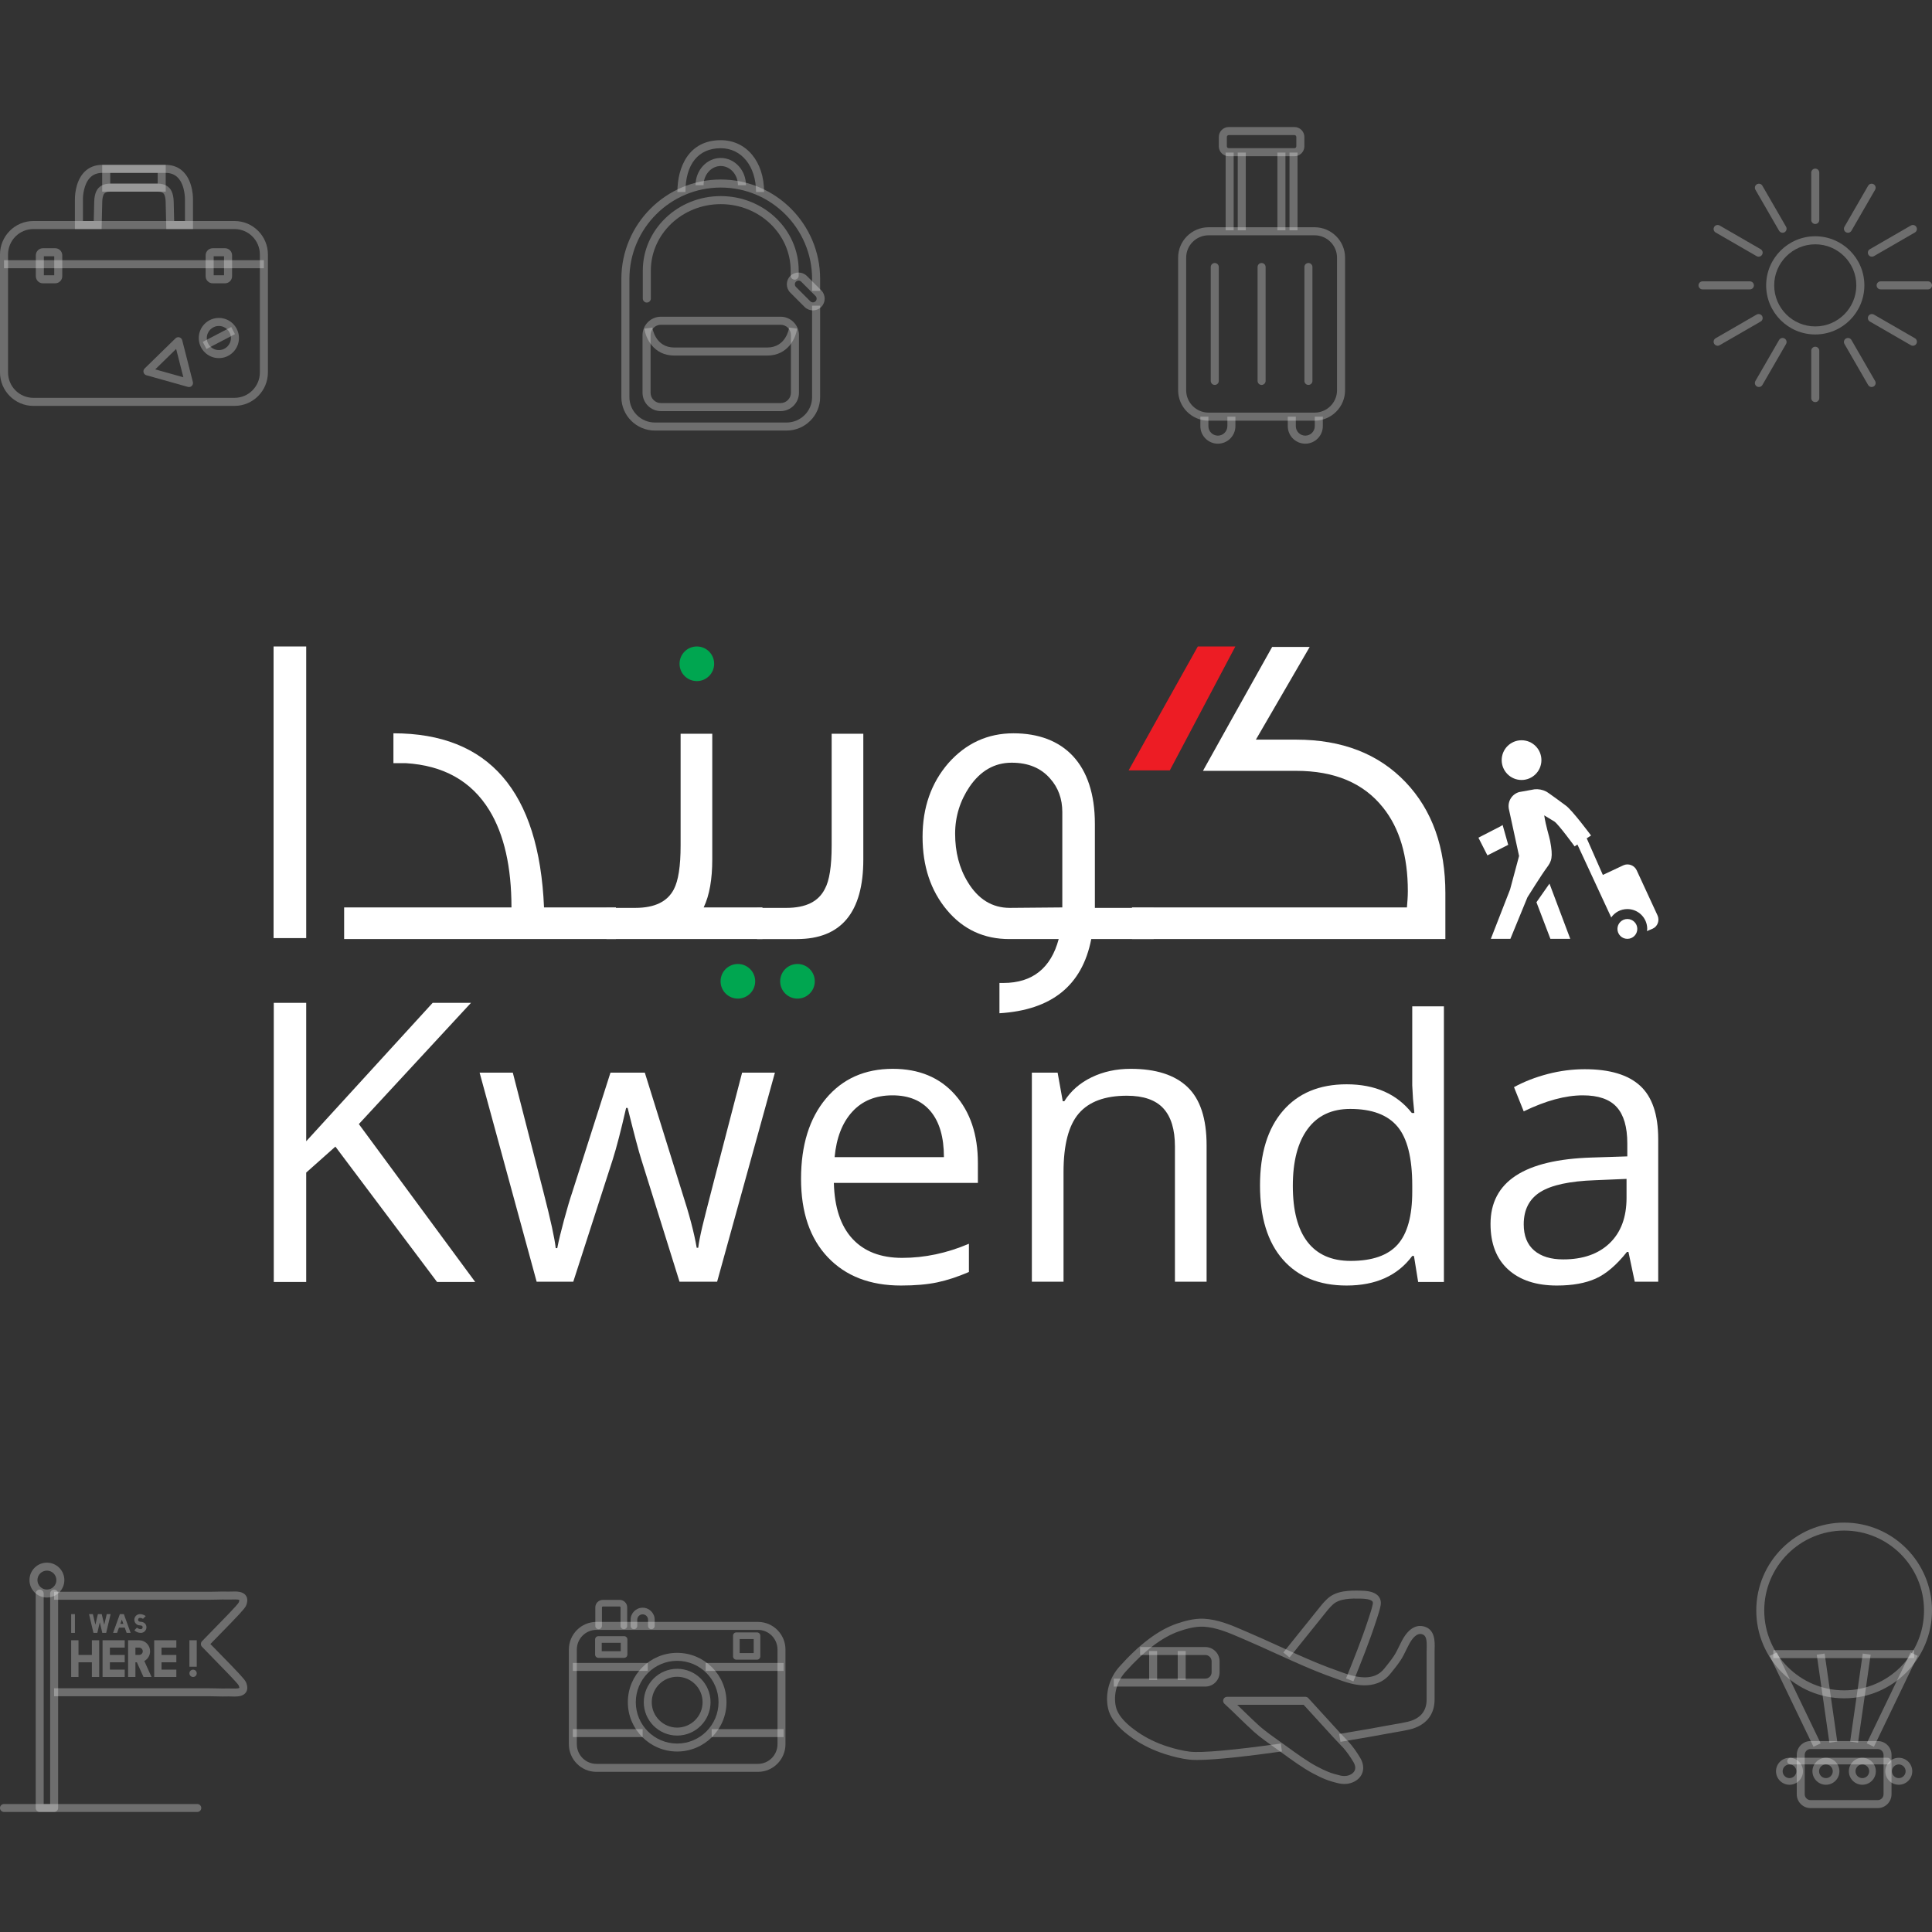 <?xml version="1.0" encoding="UTF-8" standalone="no"?><!DOCTYPE svg PUBLIC "-//W3C//DTD SVG 1.1//EN" "http://www.w3.org/Graphics/SVG/1.1/DTD/svg11.dtd"><svg width="100%" height="100%" viewBox="0 0 1024 1024" version="1.1" xmlns="http://www.w3.org/2000/svg" xmlns:xlink="http://www.w3.org/1999/xlink" xml:space="preserve" xmlns:serif="http://www.serif.com/" style="fill-rule:evenodd;clip-rule:evenodd;stroke-linejoin:round;stroke-miterlimit:2;"><rect x="0" y="0" width="1024" height="1024" fill="#333333" stroke="none"/><g id="Layer1"><g><path d="M17.669,121.407c-7.394,0 -13.409,6.052 -13.409,13.49l-0,62.479c-0,7.439 6.015,13.49 13.409,13.49l106.659,0c7.394,0 13.41,-6.051 13.41,-13.49l-0,-62.479c-0,-7.438 -6.016,-13.49 -13.41,-13.49l-106.659,0Zm106.659,93.719l-106.659,0c-9.743,0 -17.669,-7.962 -17.669,-17.75l0,-62.479c0,-9.787 7.926,-17.749 17.669,-17.749l106.659,0c9.742,0 17.67,7.962 17.67,17.749l-0,62.479c-0,9.788 -7.928,17.75 -17.67,17.75Z" style="fill:#fff;fill-opacity:0.29;fill-rule:nonzero;"/><path d="M23.249,145.902l5.493,0l0,-10.075l-5.493,-0l-0,10.075Zm5.998,4.26l-6.503,0c-2.07,0 -3.755,-1.681 -3.755,-3.748l-0,-11.1c-0,-2.066 1.685,-3.746 3.755,-3.746l6.503,-0c2.07,-0 3.755,1.68 3.755,3.746l0,11.1c0,2.067 -1.685,3.748 -3.755,3.748Z" style="fill:#fff;fill-opacity:0.29;fill-rule:nonzero;"/><path d="M113.255,145.902l5.494,0l0,-10.075l-5.494,-0l-0,10.075Zm5.998,4.26l-6.502,0c-2.071,0 -3.756,-1.681 -3.756,-3.748l0,-11.1c0,-2.066 1.685,-3.746 3.756,-3.746l6.502,-0c2.071,-0 3.756,1.68 3.756,3.746l0,11.1c0,2.067 -1.685,3.748 -3.756,3.748Z" style="fill:#fff;fill-opacity:0.29;fill-rule:nonzero;"/><path d="M92.303,117.148l5.73,0l-0,-11.241c0.003,-0.143 0.177,-7.685 -3.755,-11.733c-1.659,-1.71 -3.799,-2.54 -6.54,-2.54l-33.479,-0c-2.747,-0 -4.89,0.834 -6.55,2.55c-3.275,3.384 -3.814,9.56 -3.746,11.652l0.001,11.312l5.73,0l0.241,-10.169c0.055,-2.255 0.395,-4.009 1.069,-5.518c1.195,-2.675 3.847,-4.148 7.47,-4.148l25.049,0c3.623,0 6.276,1.474 7.471,4.149c0.675,1.509 1.014,3.263 1.067,5.519l0.242,10.167Zm9.989,4.259l-14.15,0l-0.339,-14.322c-0.039,-1.675 -0.262,-2.908 -0.698,-3.885c-0.482,-1.08 -1.688,-1.627 -3.582,-1.627l-25.049,0c-1.895,0 -3.099,0.547 -3.581,1.626c-0.436,0.977 -0.659,2.211 -0.699,3.884l-0.34,14.324l-14.15,0l-0,-15.5c-0.011,-0.312 -0.245,-9.324 4.943,-14.685c2.471,-2.553 5.706,-3.848 9.612,-3.848l33.479,-0c3.907,-0 7.141,1.296 9.612,3.849c5.188,5.36 4.953,14.372 4.941,14.753l0.001,15.431Z" style="fill:#fff;fill-opacity:0.29;fill-rule:nonzero;"/><rect x="2.13" y="137.915" width="137.738" height="4.26" style="fill:#fff;fill-opacity:0.29;fill-rule:nonzero;"/><path d="M58.42,97.313l25.157,0l-0,-5.679l-25.157,-0l0,5.679Zm29.417,4.26l-33.677,0l0,-14.199l33.677,-0l-0,14.199Z" style="fill:#fff;fill-opacity:0.29;fill-rule:nonzero;"/><path d="M82.273,195.776l14.916,4.186l-3.833,-15.011l-11.083,10.825Zm17.893,9.363c-0.192,-0 -0.386,-0.026 -0.576,-0.079l-22.019,-6.18c-0.733,-0.206 -1.301,-0.787 -1.488,-1.524c-0.189,-0.737 0.03,-1.519 0.574,-2.051l16.362,-15.98c0.544,-0.532 1.33,-0.732 2.064,-0.527c0.733,0.206 1.3,0.787 1.488,1.524l5.659,22.16c0.187,0.737 -0.031,1.519 -0.576,2.051c-0.403,0.394 -0.94,0.606 -1.488,0.606Z" style="fill:#fff;fill-opacity:0.29;fill-rule:nonzero;"/><path d="M116.002,172.773c-3.524,-0 -6.39,2.867 -6.39,6.389c-0,3.525 2.866,6.391 6.39,6.391c3.524,-0 6.39,-2.866 6.39,-6.391c-0,-3.522 -2.866,-6.389 -6.39,-6.389Zm0,17.04c-5.872,-0 -10.65,-4.777 -10.65,-10.651c-0,-5.872 4.778,-10.649 10.65,-10.649c5.873,-0 10.65,4.777 10.65,10.649c-0,5.874 -4.777,10.651 -10.65,10.651Z" style="fill:#fff;fill-opacity:0.29;fill-rule:nonzero;"/><path d="M109.427,184.971l-1.97,-3.777l15.101,-7.877l1.97,3.778l-15.101,7.876Z" style="fill:#fff;fill-opacity:0.29;fill-rule:nonzero;"/></g><g><path d="M350.273,172.132c-3.01,-0 -5.458,2.466 -5.458,5.498l-0,30.512c-0,3.031 2.448,5.497 5.458,5.497l63.476,-0c3.01,-0 5.46,-2.466 5.46,-5.497l-0,-30.512c-0,-3.032 -2.45,-5.498 -5.46,-5.498l-63.476,-0Zm63.476,45.767l-63.476,-0c-5.359,-0 -9.718,-4.377 -9.718,-9.757l-0,-30.512c-0,-5.38 4.359,-9.758 9.718,-9.758l63.476,-0c5.36,-0 9.719,4.378 9.719,9.758l0,30.512c0,5.38 -4.359,9.757 -9.719,9.757Z" style="fill:#fff;fill-opacity:0.29;fill-rule:nonzero;"/><path d="M416.892,228.204l-69.763,-0c-9.809,-0 -17.79,-7.945 -17.79,-17.711l-0,-62.68c-0,-29.043 23.628,-52.672 52.672,-52.672c29.044,-0 52.673,23.629 52.673,52.672l-0,6.359l-4.26,0l-0,-6.359c-0,-26.694 -21.718,-48.412 -48.413,-48.412c-26.695,-0 -48.412,21.718 -48.412,48.412l-0,62.68c-0,7.417 6.069,13.451 13.53,13.451l69.763,-0c7.462,-0 13.532,-6.034 13.532,-13.451l-0,-48.483l4.26,-0l-0,48.483c-0,9.766 -7.981,17.711 -17.792,17.711Z" style="fill:#fff;fill-opacity:0.29;fill-rule:nonzero;"/><path d="M342.828,160.362c-1.176,-0 -2.13,-0.954 -2.13,-2.131l-0,-14.814c-0,-21.769 18.533,-39.48 41.313,-39.48c22.779,0 41.313,17.711 41.313,39.48l-0,2.678c-0,1.177 -0.953,2.131 -2.13,2.131c-1.176,-0 -2.13,-0.954 -2.13,-2.131l-0,-2.678c-0,-19.421 -16.622,-35.22 -37.053,-35.22c-20.431,0 -37.053,15.799 -37.053,35.22l-0,14.814c-0,1.177 -0.954,2.131 -2.13,2.131Z" style="fill:#fff;fill-opacity:0.29;fill-rule:nonzero;"/><path d="M406.627,188.451l-49.233,-0c-11.049,-0 -15.202,-9.333 -15.854,-14.267l4.223,-0.559c0.06,0.425 1.586,10.566 11.631,10.566l49.233,-0c10.047,-0 11.572,-10.141 11.633,-10.573l4.222,0.565c-0.652,4.935 -4.805,14.268 -15.855,14.268Z" style="fill:#fff;fill-opacity:0.29;fill-rule:nonzero;"/><path d="M395.376,98.161l-4.26,-0c-0,-5.61 -4.084,-10.173 -9.105,-10.173c-5.02,-0 -9.104,4.563 -9.104,10.173l-4.26,-0c-0,-7.958 5.995,-14.433 13.364,-14.433c7.369,-0 13.365,6.475 13.365,14.433Z" style="fill:#fff;fill-opacity:0.29;fill-rule:nonzero;"/><path d="M404.981,101.761l-4.26,-0c0,-13.663 -7.693,-23.205 -18.71,-23.205c-11.894,0 -18.715,8.458 -18.715,23.205l-4.26,-0c0,-13.278 6.036,-27.465 22.975,-27.465c13.524,0 22.97,11.294 22.97,27.465Z" style="fill:#fff;fill-opacity:0.29;fill-rule:nonzero;"/><path d="M423.268,148.716c-0.505,-0 -1.011,0.192 -1.396,0.577c-0.768,0.769 -0.768,2.021 0.001,2.79l7.595,7.596c0.771,0.77 2.022,0.77 2.79,-0c0.769,-0.769 0.769,-2.022 -0,-2.79l-7.595,-7.596c-0.385,-0.385 -0.89,-0.577 -1.395,-0.577Zm7.595,15.797c-1.596,0 -3.192,-0.607 -4.407,-1.822l-7.596,-7.596c-2.429,-2.431 -2.429,-6.383 -0,-8.814c2.43,-2.431 6.386,-2.431 8.815,0l7.596,7.596c2.429,2.43 2.429,6.383 0,8.814c-1.215,1.215 -2.812,1.822 -4.408,1.822Z" style="fill:#fff;fill-opacity:0.29;fill-rule:nonzero;"/></g><g><path d="M640.6,124.712c-6.565,0 -11.906,5.308 -11.906,11.834l-0,70.322c-0,6.525 5.341,11.834 11.906,11.834l56.142,-0c6.565,-0 11.906,-5.309 11.906,-11.834l-0,-70.322c-0,-6.526 -5.341,-11.834 -11.906,-11.834l-56.142,0Zm56.142,98.25l-56.142,-0c-8.913,-0 -16.166,-7.22 -16.166,-16.094l-0,-70.322c-0,-8.874 7.253,-16.094 16.166,-16.094l56.142,0c8.914,0 16.165,7.22 16.165,16.094l0,70.322c0,8.874 -7.251,16.094 -16.165,16.094Z" style="fill:#fff;fill-opacity:0.29;fill-rule:nonzero;"/><path d="M645.504,235.16c-5.121,0 -9.287,-4.166 -9.287,-9.287l-0,-5.042l4.26,0l-0,5.042c-0,2.772 2.255,5.027 5.027,5.027c2.773,0 5.028,-2.255 5.028,-5.027l0,-5.042l4.26,0l0,5.042c0,5.121 -4.167,9.287 -9.288,9.287Z" style="fill:#fff;fill-opacity:0.29;fill-rule:nonzero;"/><path d="M691.838,235.16c-5.122,0 -9.289,-4.166 -9.289,-9.287l0,-5.042l4.26,0l0,5.042c0,2.772 2.256,5.027 5.029,5.027c2.772,0 5.027,-2.255 5.027,-5.027l0,-5.042l4.26,0l0,5.042c0,5.121 -4.166,9.287 -9.287,9.287Z" style="fill:#fff;fill-opacity:0.29;fill-rule:nonzero;"/><rect x="649.617" y="80.871" width="4.26" height="41.191" style="fill:#fff;fill-opacity:0.29;fill-rule:nonzero;"/><rect x="656.032" y="80.871" width="4.259" height="41.191" style="fill:#fff;fill-opacity:0.29;fill-rule:nonzero;"/><rect x="677.051" y="80.871" width="4.26" height="41.191" style="fill:#fff;fill-opacity:0.29;fill-rule:nonzero;"/><rect x="683.464" y="80.871" width="4.26" height="41.191" style="fill:#fff;fill-opacity:0.29;fill-rule:nonzero;"/><path d="M651.255,71.6c-0.549,-0 -0.996,0.447 -0.996,0.996l-0,4.95c-0,0.55 0.447,0.997 0.996,0.997l34.831,0c0.55,0 0.997,-0.447 0.997,-0.997l0,-4.95c0,-0.549 -0.447,-0.996 -0.997,-0.996l-34.831,-0Zm34.831,11.203l-34.831,0c-2.898,0 -5.256,-2.357 -5.256,-5.257l-0,-4.95c-0,-2.898 2.358,-5.256 5.256,-5.256l34.831,-0c2.899,-0 5.257,2.358 5.257,5.256l0,4.95c0,2.9 -2.358,5.257 -5.257,5.257Z" style="fill:#fff;fill-opacity:0.29;fill-rule:nonzero;"/><path d="M643.853,204.016c-1.176,-0 -2.13,-0.953 -2.13,-2.13l0,-60.358c0,-1.177 0.954,-2.131 2.13,-2.131c1.177,0 2.13,0.954 2.13,2.131l-0,60.358c-0,1.177 -0.953,2.13 -2.13,2.13Z" style="fill:#fff;fill-opacity:0.29;fill-rule:nonzero;"/><path d="M668.671,204.016c-1.177,-0 -2.13,-0.953 -2.13,-2.13l-0,-60.358c-0,-1.177 0.953,-2.131 2.13,-2.131c1.177,0 2.13,0.954 2.13,2.131l-0,60.358c-0,1.177 -0.953,2.13 -2.13,2.13Z" style="fill:#fff;fill-opacity:0.29;fill-rule:nonzero;"/><path d="M693.489,204.016c-1.177,-0 -2.131,-0.953 -2.131,-2.13l0,-60.358c0,-1.177 0.954,-2.131 2.131,-2.131c1.176,0 2.129,0.954 2.129,2.131l0,60.358c0,1.177 -0.953,2.13 -2.129,2.13Z" style="fill:#fff;fill-opacity:0.29;fill-rule:nonzero;"/></g><g><path d="M634.505,932.817c-1.735,0 -3.219,-0.066 -4.394,-0.212c-3.865,-0.476 -7.982,-1.423 -12.586,-2.891c-6.173,-1.97 -11.831,-4.707 -16.815,-8.137c-5,-3.44 -8.532,-6.77 -10.798,-10.179c-1.302,-1.962 -2.183,-3.964 -2.62,-5.953c-1.665,-7.586 0.605,-16.01 5.926,-21.983c10.555,-11.85 20.758,-19.533 30.323,-22.836c3.68,-1.27 9.179,-2.929 14.466,-2.67c7.635,0.374 14.72,3.439 21.573,6.405l2.007,0.865c5.413,2.318 10.848,4.793 16.106,7.185c6.305,2.87 12.825,5.838 19.317,8.54c4.627,1.926 9.552,3.793 15.501,5.872c10.223,3.575 16.942,2.819 21.139,-2.379l0.403,-0.498c1.639,-2.027 3.332,-4.122 4.764,-6.286c1.034,-1.561 1.853,-3.253 2.721,-5.044c0.516,-1.069 1.035,-2.138 1.599,-3.182c4.135,-7.651 8.667,-8.214 11.739,-7.338c5.806,1.655 5.623,8.038 5.513,11.851c-0.016,0.547 -0.031,1.07 -0.031,1.557l-0,25.289c-0,8.213 -4.738,13.858 -13.339,15.894c-2.407,0.569 -4.873,0.987 -7.258,1.391c-1.43,0.242 -2.859,0.484 -4.274,0.758c-5.644,1.094 -12.216,2.202 -18.573,3.274c-2.232,0.376 -4.401,0.743 -6.432,1.092l-0.715,-4.162c2.035,-0.349 4.208,-0.716 6.445,-1.093c6.332,-1.068 12.878,-2.172 18.473,-3.255c1.446,-0.281 2.908,-0.529 4.371,-0.777c2.319,-0.392 4.716,-0.798 6.991,-1.336c6.695,-1.586 10.089,-5.551 10.089,-11.786l-0,-25.289c-0,-0.525 0.016,-1.089 0.033,-1.679c0.135,-4.684 -0.198,-7.027 -2.45,-7.669c-2.882,-0.818 -5.322,2.422 -6.867,5.284c-0.534,0.99 -1.024,2.002 -1.515,3.015c-0.889,1.838 -1.809,3.738 -2.999,5.535c-1.543,2.332 -3.301,4.507 -5.001,6.61l-0.402,0.497c-8.023,9.934 -21.414,5.25 -25.817,3.711c-6.028,-2.107 -11.027,-4.001 -15.731,-5.959c-6.555,-2.729 -13.107,-5.711 -19.443,-8.595c-5.236,-2.383 -10.651,-4.848 -16.019,-7.147l-2.022,-0.872c-6.506,-2.815 -13.234,-5.725 -20.102,-6.061c-4.556,-0.211 -9.533,1.288 -12.882,2.444c-8.874,3.063 -18.479,10.349 -28.548,21.652c-4.437,4.98 -6.336,11.981 -4.954,18.27c0.323,1.476 1.001,2.998 2.012,4.522c1.963,2.952 5.126,5.908 9.674,9.037c4.643,3.194 9.927,5.749 15.705,7.592c4.352,1.389 8.219,2.28 11.821,2.724c6.02,0.744 23.146,-0.784 48.227,-4.301l0.587,4.182c-15.408,2.161 -34.607,4.521 -44.938,4.521Z" style="fill:#fff;fill-opacity:0.29;fill-rule:nonzero;"/><path d="M655.735,903.57c1.282,1.226 2.475,2.39 3.649,3.535c2.56,2.497 4.978,4.856 8.153,7.726c2.72,2.459 7.539,5.885 11.411,8.637c1.241,0.883 2.391,1.701 3.358,2.405c4.203,3.062 10.556,7.69 15.546,10.32c4.912,2.59 7.551,3.717 12.581,4.889c2.406,0.56 4.797,0.124 6.394,-1.166c2.26,-1.827 1.53,-4.267 0.519,-5.993c-1.621,-2.77 -3.717,-5.699 -5.47,-7.643c-0.805,-0.894 -1.645,-1.754 -2.483,-2.615c-0.8,-0.822 -1.6,-1.643 -2.372,-2.489l-16.075,-17.606l-35.211,-0Zm56.727,41.971c-0.985,-0 -1.989,-0.115 -2.987,-0.347c-5.559,-1.294 -8.559,-2.612 -13.593,-5.266c-5.259,-2.773 -11.76,-7.508 -16.063,-10.642c-0.955,-0.696 -2.092,-1.504 -3.318,-2.375c-3.961,-2.818 -8.892,-6.323 -11.795,-8.947c-3.234,-2.924 -5.795,-5.422 -8.27,-7.836c-2.256,-2.201 -4.589,-4.477 -7.468,-7.113c-0.642,-0.588 -0.857,-1.51 -0.541,-2.321c0.315,-0.812 1.097,-1.347 1.967,-1.347l41.483,0c0.595,0 1.163,0.252 1.564,0.694l16.699,18.289c0.741,0.812 1.51,1.6 2.277,2.389c0.877,0.9 1.754,1.801 2.595,2.734c1.961,2.176 4.196,5.293 5.978,8.337c2.498,4.266 1.92,8.638 -1.509,11.409c-1.893,1.53 -4.388,2.342 -7.019,2.342Z" style="fill:#fff;fill-opacity:0.29;fill-rule:nonzero;"/><path d="M717.339,891.159l-3.914,-1.582c3.735,-9.241 8.383,-20.742 12.029,-31.987l0.33,-1.008c0.685,-2.093 1.394,-4.255 1.809,-6.361c0.191,-0.969 -0.093,-1.321 -0.2,-1.453c-0.515,-0.636 -2.054,-1.409 -6.464,-1.477c-4.603,-0.074 -10.9,-0.164 -14.473,3.135c-1.764,1.63 -3.298,3.543 -4.846,5.525c-1.436,1.84 -2.908,3.653 -4.38,5.467c-0.727,0.896 -1.456,1.793 -2.179,2.693l-11.568,14.392l-3.289,-2.646l11.567,-14.391c0.727,-0.905 1.458,-1.807 2.191,-2.709c1.455,-1.793 2.91,-3.586 4.331,-5.405c1.658,-2.124 3.312,-4.182 5.309,-6.027c4.811,-4.446 12.085,-4.335 17.401,-4.255c3.405,0.051 7.581,0.444 9.683,3.042c0.744,0.921 1.534,2.523 1.059,4.927c-0.464,2.356 -1.214,4.644 -1.938,6.857l-0.326,0.997c-3.693,11.385 -8.372,22.964 -12.132,32.266Z" style="fill:#fff;fill-opacity:0.29;fill-rule:nonzero;"/><path d="M638.848,893.92l-48.536,0l-0,-4.222l48.536,-0c1.839,-0 3.335,-1.496 3.335,-3.335l-0,-5.836c-0,-1.839 -1.496,-3.335 -3.335,-3.335l-34.571,-0l0,-4.223l34.571,0c4.167,0 7.557,3.391 7.557,7.558l-0,5.836c-0,4.167 -3.39,7.557 -7.557,7.557Z" style="fill:#fff;fill-opacity:0.29;fill-rule:nonzero;"/><rect x="609.075" y="875.081" width="4.222" height="15.287" style="fill:#fff;fill-opacity:0.29;fill-rule:nonzero;"/><rect x="624.214" y="875.081" width="4.222" height="15.287" style="fill:#fff;fill-opacity:0.29;fill-rule:nonzero;"/></g><g><path d="M977.432,811.231c-23.35,-0 -42.347,18.997 -42.347,42.347c-0,23.349 18.997,42.346 42.347,42.346c23.349,0 42.346,-18.997 42.346,-42.346c-0,-23.35 -18.997,-42.347 -42.346,-42.347Zm-0,88.916c-25.679,-0 -46.569,-20.892 -46.569,-46.569c-0,-25.678 20.89,-46.57 46.569,-46.57c25.677,0 46.568,20.892 46.568,46.57c0,25.677 -20.891,46.569 -46.568,46.569Z" style="fill:#fff;fill-opacity:0.29;fill-rule:nonzero;"/><path d="M959.62,927.024c-1.697,0 -3.078,1.393 -3.078,3.106l0,20.866c0,1.712 1.381,3.106 3.078,3.106l35.622,0c1.699,0 3.08,-1.394 3.08,-3.106l0,-20.866c0,-1.713 -1.381,-3.106 -3.08,-3.106l-35.622,0Zm35.622,31.301l-35.622,-0c-4.025,-0 -7.3,-3.289 -7.3,-7.329l0,-20.866c0,-4.041 3.275,-7.328 7.3,-7.328l35.622,0c4.028,0 7.303,3.287 7.303,7.328l-0,20.866c-0,4.04 -3.275,7.329 -7.303,7.329Z" style="fill:#fff;fill-opacity:0.29;fill-rule:nonzero;"/><path d="M961.189,925.829l-23.213,-48.188l3.804,-1.833l23.213,48.189l-3.804,1.832Z" style="fill:#fff;fill-opacity:0.29;fill-rule:nonzero;"/><path d="M969.606,923.672l-6.69,-46.648l4.179,-0.599l6.688,46.647l-4.177,0.6Z" style="fill:#fff;fill-opacity:0.29;fill-rule:nonzero;"/><path d="M993.212,925.829l-3.804,-1.832l23.212,-48.189l3.805,1.833l-23.213,48.188Z" style="fill:#fff;fill-opacity:0.29;fill-rule:nonzero;"/><path d="M984.795,923.672l-4.179,-0.6l6.69,-46.647l4.179,0.599l-6.69,46.648Z" style="fill:#fff;fill-opacity:0.29;fill-rule:nonzero;"/><rect x="939.877" y="874.614" width="74.645" height="4.222" style="fill:#fff;fill-opacity:0.29;fill-rule:nonzero;"/><path d="M948.469,935.177c-2.001,0 -3.629,1.628 -3.629,3.63c0,2.001 1.628,3.628 3.629,3.628c2.001,0 3.63,-1.627 3.63,-3.628c-0,-2.002 -1.629,-3.63 -3.63,-3.63Zm0,10.777c-3.94,-0 -7.146,-3.207 -7.146,-7.147c-0,-3.942 3.206,-7.148 7.146,-7.148c3.942,-0 7.148,3.206 7.148,7.148c-0,3.94 -3.206,7.147 -7.148,7.147Z" style="fill:#fff;fill-opacity:0.29;fill-rule:nonzero;"/><path d="M967.778,935.177c-2.001,0 -3.63,1.628 -3.63,3.63c0,2.001 1.629,3.628 3.63,3.628c2.001,0 3.629,-1.627 3.629,-3.628c0,-2.002 -1.628,-3.63 -3.629,-3.63Zm0,10.777c-3.942,-0 -7.148,-3.207 -7.148,-7.147c-0,-3.942 3.206,-7.148 7.148,-7.148c3.942,-0 7.148,3.206 7.148,7.148c0,3.94 -3.206,7.147 -7.148,7.147Z" style="fill:#fff;fill-opacity:0.29;fill-rule:nonzero;"/><path d="M987.085,935.177c-2.001,0 -3.628,1.628 -3.628,3.63c-0,2.001 1.627,3.628 3.628,3.628c2.002,0 3.63,-1.627 3.63,-3.628c0,-2.002 -1.628,-3.63 -3.63,-3.63Zm0,10.777c-3.94,-0 -7.147,-3.207 -7.147,-7.147c0,-3.942 3.207,-7.148 7.147,-7.148c3.942,-0 7.149,3.206 7.149,7.148c-0,3.94 -3.207,7.147 -7.149,7.147Z" style="fill:#fff;fill-opacity:0.29;fill-rule:nonzero;"/><path d="M1006.39,935.177c-2.001,0 -3.63,1.628 -3.63,3.63c0,2.001 1.629,3.628 3.63,3.628c2.001,0 3.63,-1.627 3.63,-3.628c-0,-2.002 -1.629,-3.63 -3.63,-3.63Zm0,10.777c-3.942,-0 -7.148,-3.207 -7.148,-7.147c-0,-3.942 3.206,-7.148 7.148,-7.148c3.942,-0 7.148,3.206 7.148,7.148c0,3.94 -3.206,7.147 -7.148,7.147Z" style="fill:#fff;fill-opacity:0.29;fill-rule:nonzero;"/><path d="M1000.43,935.177l-51.391,0c-0.971,0 -1.759,-0.788 -1.759,-1.76c-0,-0.971 0.788,-1.758 1.759,-1.758l51.391,-0c0.972,-0 1.76,0.787 1.76,1.758c0,0.972 -0.788,1.76 -1.76,1.76Z" style="fill:#fff;fill-opacity:0.29;fill-rule:nonzero;"/></g><g><path d="M962.125,129.486c-12,0 -21.763,9.763 -21.763,21.764c0,12 9.763,21.762 21.763,21.762c12.003,0 21.761,-9.762 21.761,-21.762c-0,-12.001 -9.758,-21.764 -21.761,-21.764Zm0,47.786c-14.349,0 -26.022,-11.673 -26.022,-26.022c-0,-14.35 11.673,-26.024 26.022,-26.024c14.346,0 26.027,11.674 26.027,26.024c0,14.349 -11.681,26.022 -26.027,26.022Z" style="fill:#fff;fill-opacity:0.29;fill-rule:nonzero;"/><path d="M962.125,118.724c-1.176,-0 -2.129,-0.953 -2.129,-2.13l-0,-25.092c-0,-1.176 0.953,-2.129 2.129,-2.129c1.176,-0 2.13,0.953 2.13,2.129l-0,25.092c-0,1.177 -0.954,2.13 -2.13,2.13Z" style="fill:#fff;fill-opacity:0.29;fill-rule:nonzero;"/><path d="M944.801,123.367c-0.736,0 -1.453,-0.382 -1.847,-1.065l-12.547,-21.73c-0.587,-1.018 -0.239,-2.321 0.78,-2.909c1.016,-0.589 2.322,-0.241 2.909,0.779l12.547,21.73c0.588,1.018 0.239,2.321 -0.779,2.909c-0.336,0.194 -0.702,0.286 -1.063,0.286Z" style="fill:#fff;fill-opacity:0.29;fill-rule:nonzero;"/><path d="M932.112,136.052c-0.362,0 -0.728,-0.092 -1.064,-0.286l-21.729,-12.546c-1.02,-0.588 -1.367,-1.891 -0.78,-2.908c0.588,-1.02 1.893,-1.368 2.91,-0.78l21.729,12.545c1.019,0.588 1.368,1.891 0.779,2.91c-0.393,0.683 -1.11,1.065 -1.845,1.065Z" style="fill:#fff;fill-opacity:0.29;fill-rule:nonzero;"/><path d="M927.47,153.379l-25.092,0c-1.176,0 -2.129,-0.953 -2.129,-2.129c-0,-1.177 0.953,-2.131 2.129,-2.131l25.092,0c1.177,0 2.13,0.954 2.13,2.131c0,1.176 -0.953,2.129 -2.13,2.129Z" style="fill:#fff;fill-opacity:0.29;fill-rule:nonzero;"/><path d="M910.385,183.254c-0.735,-0 -1.452,-0.383 -1.846,-1.066c-0.587,-1.018 -0.24,-2.321 0.78,-2.909l21.729,-12.546c1.017,-0.587 2.322,-0.242 2.909,0.779c0.589,1.019 0.24,2.322 -0.779,2.909l-21.729,12.547c-0.336,0.193 -0.702,0.286 -1.064,0.286Z" style="fill:#fff;fill-opacity:0.29;fill-rule:nonzero;"/><path d="M932.251,205.123c-0.362,-0 -0.729,-0.093 -1.064,-0.287c-1.019,-0.588 -1.367,-1.891 -0.78,-2.909l12.547,-21.73c0.588,-1.02 1.893,-1.368 2.91,-0.779c1.018,0.587 1.367,1.89 0.779,2.909l-12.547,21.73c-0.394,0.684 -1.11,1.066 -1.845,1.066Z" style="fill:#fff;fill-opacity:0.29;fill-rule:nonzero;"/><path d="M962.125,213.127c-1.176,0 -2.129,-0.954 -2.129,-2.13l-0,-25.092c-0,-1.177 0.953,-2.13 2.129,-2.13c1.176,0 2.13,0.953 2.13,2.13l-0,25.092c-0,1.176 -0.954,2.13 -2.13,2.13Z" style="fill:#fff;fill-opacity:0.29;fill-rule:nonzero;"/><path d="M991.999,205.123c-0.735,-0 -1.454,-0.382 -1.845,-1.066l-12.543,-21.73c-0.591,-1.019 -0.242,-2.322 0.776,-2.909c1.019,-0.589 2.322,-0.241 2.914,0.779l12.542,21.73c0.591,1.018 0.242,2.321 -0.776,2.909c-0.342,0.194 -0.705,0.287 -1.068,0.287Z" style="fill:#fff;fill-opacity:0.29;fill-rule:nonzero;"/><path d="M1013.87,183.254c-0.357,-0 -0.727,-0.093 -1.062,-0.286l-21.731,-12.547c-1.018,-0.587 -1.367,-1.89 -0.776,-2.909c0.584,-1.021 1.888,-1.366 2.906,-0.779l21.731,12.546c1.019,0.588 1.368,1.891 0.784,2.909c-0.399,0.683 -1.112,1.066 -1.852,1.066Z" style="fill:#fff;fill-opacity:0.29;fill-rule:nonzero;"/><path d="M1021.87,153.379l-25.086,0c-1.181,0 -2.129,-0.953 -2.129,-2.129c0,-1.177 0.948,-2.131 2.129,-2.131l25.086,0c1.176,0 2.13,0.954 2.13,2.131c0,1.176 -0.954,2.129 -2.13,2.129Z" style="fill:#fff;fill-opacity:0.29;fill-rule:nonzero;"/><path d="M992.14,136.052c-0.733,0 -1.452,-0.382 -1.844,-1.065c-0.591,-1.019 -0.242,-2.322 0.776,-2.91l21.731,-12.545c1.019,-0.588 2.322,-0.242 2.914,0.78c0.584,1.017 0.235,2.32 -0.784,2.908l-21.731,12.546c-0.335,0.194 -0.698,0.286 -1.062,0.286Z" style="fill:#fff;fill-opacity:0.29;fill-rule:nonzero;"/><path d="M979.449,123.367c-0.356,0 -0.727,-0.092 -1.062,-0.286c-1.018,-0.588 -1.367,-1.891 -0.776,-2.909l12.543,-21.73c0.591,-1.019 1.894,-1.368 2.913,-0.779c1.018,0.588 1.367,1.891 0.776,2.909l-12.542,21.73c-0.399,0.683 -1.112,1.065 -1.852,1.065Z" style="fill:#fff;fill-opacity:0.29;fill-rule:nonzero;"/></g><g><path d="M37.725,869.371l3.879,-0l0,7.781l7.09,0l-0,-7.781l3.877,-0l-0,19.468l-3.877,-0l-0,-7.782l-7.09,-0l0,7.782l-3.879,-0l0,-19.468Z" style="fill:#fff;fill-opacity:0.29;fill-rule:nonzero;"/><path d="M54.363,869.371l11.737,-0l0,3.903l-7.859,-0l-0,3.878l7.859,0l0,3.905l-7.859,-0l-0,3.877l7.859,0l0,3.905l-11.737,-0l-0,-19.468Z" style="fill:#fff;fill-opacity:0.29;fill-rule:nonzero;"/><path d="M73.723,877.152c1.078,0 1.951,-0.872 1.951,-1.925c-0,-1.079 -0.873,-1.953 -1.951,-1.953l-1.952,-0l-0,3.878l1.952,0Zm-5.831,-7.781l5.831,-0c3.236,-0 5.829,2.619 5.829,5.856c0,2.208 -1.232,4.16 -3.056,5.136l3.828,8.476l-4.263,-0l-3.521,-7.782l-0.769,-0l-0,7.782l-3.879,-0l0,-19.468Z" style="fill:#fff;fill-opacity:0.29;fill-rule:nonzero;"/><path d="M81.729,869.371l11.738,-0l-0,3.903l-7.858,-0l-0,3.878l7.858,0l-0,3.905l-7.858,-0l-0,3.877l7.858,0l-0,3.905l-11.738,-0l0,-19.468Z" style="fill:#fff;fill-opacity:0.29;fill-rule:nonzero;"/><path d="M104.273,886.887c-0,1.079 -0.848,1.952 -1.927,1.952c-1.079,-0 -1.952,-0.873 -1.952,-1.952c0,-1.079 0.873,-1.927 1.952,-1.927c1.079,0 1.927,0.848 1.927,1.927Zm-3.879,-17.516l3.879,-0l-0,14.022l-3.879,0l0,-14.022Z" style="fill:#fff;fill-opacity:0.29;fill-rule:nonzero;"/><rect x="37.725" y="855.521" width="1.983" height="9.946" style="fill:#fff;fill-opacity:0.29;fill-rule:nonzero;"/><path d="M54.23,865.467l-1.327,-5.616l-1.325,5.616l-2.046,-0l-2.349,-9.946l2.047,-0l1.325,5.629l1.325,-5.629l2.047,-0l1.325,5.629l1.326,-5.629l2.047,-0l-2.349,9.946l-2.046,-0Z" style="fill:#fff;fill-opacity:0.29;fill-rule:nonzero;"/><path d="M64.577,858.447l-0.801,2.244l1.615,0l-0.814,-2.244Zm2.545,7.02l-1.009,-2.782l-3.058,0l-1.011,2.782l-2.112,-0l3.596,-9.946l2.112,-0l3.595,9.946l-2.113,-0Z" style="fill:#fff;fill-opacity:0.29;fill-rule:nonzero;"/><path d="M71.198,858.513c-0,-1.654 1.338,-2.992 2.978,-2.992c1.154,-0 2.219,0.394 3.058,1.05l-1.431,1.431c-0.459,-0.303 -1.023,-0.486 -1.627,-0.486c-0.551,-0 -0.996,0.445 -0.996,0.997c-0,0.236 0.09,0.459 0.235,0.643c0.316,0.354 0.827,0.419 1.326,0.447c1.626,0.078 2.872,1.206 2.872,2.886c0,1.639 -1.337,2.978 -2.977,2.978c-1.34,-0 -2.546,-0.525 -3.438,-1.377l1.404,-1.405c0.538,0.5 1.246,0.8 2.034,0.8c0.538,0 0.984,-0.445 0.984,-0.996c-0,-0.303 -0.119,-0.603 -0.394,-0.761c-0.473,-0.276 -1.26,-0.197 -1.757,-0.315c-1.301,-0.329 -2.271,-1.496 -2.271,-2.9Z" style="fill:#fff;fill-opacity:0.29;fill-rule:nonzero;"/><path d="M28.691,960.385l-7.651,-0c-1.166,-0 -2.11,-0.946 -2.11,-2.111l-0,-113.647c-0,-1.166 0.944,-2.111 2.11,-2.111c1.167,0 2.112,0.945 2.112,2.111l-0,111.536l3.427,0l0,-111.536c0,-1.166 0.945,-2.111 2.112,-2.111c1.166,0 2.11,0.945 2.11,2.111l0,113.647c0,1.165 -0.944,2.111 -2.11,2.111Z" style="fill:#fff;fill-opacity:0.29;fill-rule:nonzero;"/><path d="M24.866,832.459c-2.769,0 -5.022,2.253 -5.022,5.021c-0,2.769 2.253,5.022 5.022,5.022c2.768,0 5.021,-2.253 5.021,-5.022c0,-2.768 -2.253,-5.021 -5.021,-5.021Zm-0,14.265c-5.098,0 -9.244,-4.146 -9.244,-9.244c-0,-5.096 4.146,-9.243 9.244,-9.243c5.097,0 9.243,4.147 9.243,9.243c0,5.098 -4.146,9.244 -9.243,9.244Z" style="fill:#fff;fill-opacity:0.29;fill-rule:nonzero;"/><path d="M124.287,899.204c-0.602,0 -1.187,-0.022 -1.731,-0.042c-0.545,-0.019 -1.04,-0.043 -1.434,-0.026c-2.116,0.082 -4.231,0.027 -6.278,-0.025c-1.275,-0.033 -2.55,-0.066 -3.826,-0.066l-82.356,-0l-0,-4.222l82.356,0c1.312,0 2.623,0.033 3.934,0.067c1.98,0.048 4.026,0.102 6.008,0.026c0.486,-0.013 1.09,0.002 1.755,0.028c0.991,0.034 3.615,0.136 4.157,-0.348c-0.023,-0.007 0.017,-0.408 -0.393,-1.354c-0.77,-1.348 -8.658,-9.395 -13.371,-14.203c-2.398,-2.446 -4.587,-4.681 -6.055,-6.227c-0.773,-0.814 -0.773,-2.092 0,-2.906c1.465,-1.543 3.648,-3.771 6.041,-6.21c4.718,-4.813 12.614,-12.869 13.417,-14.288c0.414,-0.96 0.327,-1.345 0.326,-1.349c-0.479,-0.421 -3.126,-0.325 -4.12,-0.283c-0.667,0.025 -1.272,0.048 -1.757,0.026c-1.976,-0.075 -4.02,-0.024 -5.999,0.028c-1.313,0.034 -2.628,0.067 -3.943,0.067l-82.356,-0l-0,-4.222l82.356,-0c1.279,-0 2.558,-0.034 3.835,-0.066c2.043,-0.052 4.155,-0.104 6.269,-0.027c0.393,0.019 0.891,-0.006 1.437,-0.025c2.593,-0.1 6.15,-0.231 7.789,2.17c0.959,1.403 0.96,3.231 0.003,5.433c-0.638,1.467 -4.287,5.335 -14.242,15.491c-1.702,1.736 -3.297,3.363 -4.599,4.708c1.306,1.35 2.906,2.983 4.613,4.724c9.945,10.146 13.59,14.009 14.228,15.477c0.957,2.201 0.956,4.028 -0.003,5.433c-1.296,1.898 -3.79,2.211 -6.061,2.211Z" style="fill:#fff;fill-opacity:0.29;fill-rule:nonzero;"/><path d="M104.566,960.385l-102.455,-0c-1.166,-0 -2.111,-0.946 -2.111,-2.111c-0,-1.165 0.945,-2.111 2.111,-2.111l102.455,0c1.166,0 2.111,0.946 2.111,2.111c0,1.165 -0.945,2.111 -2.111,2.111Z" style="fill:#fff;fill-opacity:0.29;fill-rule:nonzero;"/></g><g><path d="M316.094,863.868c-5.715,-0 -10.365,4.678 -10.365,10.43l0,50.163c0,5.752 4.65,10.425 10.365,10.425l85.634,0c5.715,0 10.365,-4.673 10.365,-10.425l-0,-50.163c-0,-5.752 -4.65,-10.43 -10.365,-10.43l-85.634,-0Zm85.634,75.247l-85.634,-0c-8.043,-0 -14.586,-6.572 -14.586,-14.654l-0,-50.163c-0,-8.079 6.543,-14.652 14.586,-14.652l85.634,-0c8.043,-0 14.587,6.573 14.587,14.652l0,50.163c0,8.082 -6.544,14.654 -14.587,14.654Z" style="fill:#fff;fill-opacity:0.29;fill-rule:nonzero;"/><path d="M358.911,880.269c-12.09,-0 -21.926,9.835 -21.926,21.925c0,12.091 9.836,21.926 21.926,21.926c12.09,0 21.926,-9.835 21.926,-21.926c0,-12.09 -9.836,-21.925 -21.926,-21.925Zm-0,48.073c-14.418,0 -26.148,-11.73 -26.148,-26.148c-0,-14.417 11.73,-26.147 26.148,-26.147c14.418,-0 26.148,11.73 26.148,26.147c-0,14.418 -11.73,26.148 -26.148,26.148Z" style="fill:#fff;fill-opacity:0.29;fill-rule:nonzero;"/><path d="M358.911,888.721c-7.429,-0 -13.473,6.044 -13.473,13.473c0,7.429 6.044,13.472 13.473,13.472c7.429,-0 13.473,-6.043 13.473,-13.472c0,-7.429 -6.044,-13.473 -13.473,-13.473Zm-0,31.167c-9.757,-0 -17.694,-7.937 -17.694,-17.694c-0,-9.756 7.937,-17.695 17.694,-17.695c9.757,-0 17.695,7.939 17.695,17.695c0,9.757 -7.938,17.694 -17.695,17.694Z" style="fill:#fff;fill-opacity:0.29;fill-rule:nonzero;"/><rect x="303.619" y="916.469" width="36.997" height="4.222" style="fill:#fff;fill-opacity:0.29;fill-rule:nonzero;"/><rect x="377.205" y="916.469" width="38.123" height="4.222" style="fill:#fff;fill-opacity:0.29;fill-rule:nonzero;"/><rect x="303.619" y="881.388" width="39.709" height="4.222" style="fill:#fff;fill-opacity:0.29;fill-rule:nonzero;"/><rect x="374.014" y="881.388" width="41.314" height="4.222" style="fill:#fff;fill-opacity:0.29;fill-rule:nonzero;"/><path d="M318.929,875.173l10.087,-0l-0,-4.458l-10.087,0l0,4.458Zm11.846,3.517l-13.604,0c-0.972,0 -1.76,-0.787 -1.76,-1.759l0,-7.975c0,-0.972 0.788,-1.76 1.76,-1.76l13.604,0c0.971,0 1.759,0.788 1.759,1.76l0,7.975c0,0.972 -0.788,1.759 -1.759,1.759Z" style="fill:#fff;fill-opacity:0.29;fill-rule:nonzero;"/><path d="M345.232,863.501c-0.972,-0 -1.759,-0.787 -1.759,-1.759l-0,-3.252c-0,-1.576 -1.282,-2.858 -2.858,-2.858c-1.576,0 -2.858,1.282 -2.858,2.858l0,3.252c0,0.972 -0.787,1.759 -1.759,1.759c-0.971,-0 -1.759,-0.787 -1.759,-1.759l0,-3.252c0,-3.516 2.86,-6.376 6.376,-6.376c3.516,0 6.377,2.86 6.377,6.376l-0,3.252c-0,0.972 -0.788,1.759 -1.76,1.759Z" style="fill:#fff;fill-opacity:0.29;fill-rule:nonzero;"/><path d="M330.662,863.501c-0.971,-0 -1.759,-0.787 -1.759,-1.759l-0,-9.796c-0,-0.253 -0.211,-0.459 -0.47,-0.459l-8.92,0c-0.259,0 -0.471,0.206 -0.471,0.459l0,9.796c0,0.972 -0.787,1.759 -1.759,1.759c-0.971,-0 -1.759,-0.787 -1.759,-1.759l0,-9.796c0,-2.193 1.79,-3.977 3.989,-3.977l8.92,-0c2.199,-0 3.989,1.784 3.989,3.977l0,9.796c0,0.972 -0.788,1.759 -1.76,1.759Z" style="fill:#fff;fill-opacity:0.29;fill-rule:nonzero;"/><path d="M392.044,876.15l7.429,-0l-0,-7.428l-7.429,-0l-0,7.428Zm9.188,3.518l-10.947,0c-0.972,0 -1.759,-0.788 -1.759,-1.76l0,-10.945c0,-0.972 0.787,-1.759 1.759,-1.759l10.947,-0c0.972,-0 1.759,0.787 1.759,1.759l0,10.945c0,0.972 -0.787,1.76 -1.759,1.76Z" style="fill:#fff;fill-opacity:0.29;fill-rule:nonzero;"/></g></g><g><g><g><path d="M251.877,679.481l-20.222,-0l-53.89,-71.756l-15.47,13.764l0,57.992l-17.188,-0l0,-147.965l17.188,0l0,73.375l67.035,-73.375l20.323,0l-59.452,64.267l61.676,83.698Z" style="fill:#fff;fill-rule:nonzero;"/><path d="M360.163,679.336l-20.322,-65.012c-1.281,-3.977 -3.674,-13.01 -7.179,-27.097l-0.809,-0c-2.696,11.796 -5.055,20.895 -7.077,27.299l-20.93,64.81l-19.412,-0l-30.232,-110.814l17.593,-0c7.145,27.838 12.588,49.037 16.329,63.596c3.741,14.56 5.881,24.367 6.42,29.423l0.809,-0c0.742,-3.842 1.938,-8.813 3.59,-14.914c1.651,-6.1 3.083,-10.936 4.297,-14.509l20.322,-63.596l18.2,-0l19.817,63.596c3.775,11.594 6.336,21.334 7.684,29.221l0.809,-0c0.27,-2.427 0.994,-6.168 2.174,-11.223c1.179,-5.056 8.206,-32.254 21.081,-81.594l17.39,-0l-30.635,110.814l-19.919,-0Z" style="fill:#fff;fill-rule:nonzero;"/><path d="M477.55,681.358c-16.38,-0 -29.305,-4.988 -38.775,-14.964c-9.471,-9.976 -14.206,-23.828 -14.206,-41.555c0,-17.863 4.398,-32.051 13.195,-42.567c8.796,-10.515 20.609,-15.772 35.438,-15.772c13.885,-0 24.872,4.566 32.961,13.7c8.089,9.133 12.133,21.182 12.133,36.146l-0,10.616l-76.336,-0c0.337,13.009 3.623,22.884 9.858,29.625c6.235,6.74 15.014,10.11 26.338,10.11c11.931,0 23.727,-2.494 35.388,-7.482l-0,14.964c-5.932,2.562 -11.543,4.399 -16.835,5.511c-5.291,1.112 -11.677,1.668 -19.159,1.668Zm-4.55,-100.804c-8.898,-0 -15.992,2.898 -21.283,8.695c-5.292,5.797 -8.409,13.818 -9.353,24.063l57.935,0c-0,-10.582 -2.359,-18.688 -7.078,-24.316c-4.718,-5.628 -11.459,-8.442 -20.221,-8.442Z" style="fill:#fff;fill-rule:nonzero;"/><path d="M622.74,679.336l0,-71.686c0,-9.032 -2.056,-15.772 -6.167,-20.221c-4.112,-4.449 -10.549,-6.673 -19.312,-6.673c-11.594,-0 -20.087,3.134 -25.479,9.403c-5.392,6.268 -8.089,16.615 -8.089,31.04l0,58.137l-16.784,-0l0,-110.814l13.65,-0l2.73,15.166l0.809,-0c3.437,-5.46 8.257,-9.69 14.458,-12.689c6.202,-3 13.111,-4.499 20.727,-4.499c13.347,-0 23.39,3.218 30.13,9.655c6.741,6.438 10.111,16.734 10.111,30.889l0,72.292l-16.784,-0Z" style="fill:#fff;fill-rule:nonzero;"/><path d="M749.428,665.679l-0.91,0c-7.751,10.453 -19.345,15.679 -34.781,15.679c-14.492,-0 -25.765,-4.6 -33.82,-13.801c-8.055,-9.201 -12.083,-22.283 -12.083,-39.245c0,-16.962 4.045,-30.137 12.133,-39.526c8.089,-9.388 19.346,-14.083 33.77,-14.083c15.032,0 26.558,5.07 34.579,15.21l1.315,-0l-0.708,-7.417l-0.405,-7.229l0,-41.874l16.784,0l0,146.087l-13.649,0l-2.225,-13.801Zm-33.567,2.629c11.459,-0 19.766,-2.895 24.923,-8.685c5.156,-5.789 7.734,-15.131 7.734,-28.025l0,-3.286c0,-14.583 -2.612,-24.989 -7.835,-31.217c-5.224,-6.228 -13.566,-9.341 -25.025,-9.341c-9.841,-0 -17.373,3.552 -22.597,10.656c-5.224,7.104 -7.836,17.134 -7.836,30.09c-0,13.144 2.595,23.065 7.785,29.762c5.19,6.697 12.807,10.046 22.851,10.046Z" style="fill:#fff;fill-rule:nonzero;"/><path d="M866.45,679.336l-3.337,-15.773l-0.809,0c-5.527,6.943 -11.037,11.644 -16.531,14.105c-5.493,2.46 -12.352,3.69 -20.575,3.69c-10.987,-0 -19.598,-2.831 -25.833,-8.493c-6.235,-5.662 -9.353,-13.717 -9.353,-24.165c0,-22.378 17.896,-34.107 53.689,-35.185l18.806,-0.607l-0,-6.875c-0,-8.696 -1.871,-15.116 -5.612,-19.261c-3.741,-4.146 -9.723,-6.218 -17.946,-6.218c-9.235,-0 -19.683,2.831 -31.344,8.493l-5.156,-12.841c5.459,-2.966 11.442,-5.291 17.946,-6.977c6.505,-1.685 13.026,-2.527 19.565,-2.527c13.211,-0 23.002,2.932 29.371,8.796c6.37,5.864 9.555,15.267 9.555,28.209l0,75.629l-12.436,-0Zm-37.916,-11.83c10.448,0 18.655,-2.865 24.62,-8.594c5.966,-5.729 8.948,-13.751 8.948,-24.064l0,-10.009l-16.784,0.707c-13.346,0.472 -22.968,2.545 -28.866,6.219c-5.898,3.673 -8.847,9.386 -8.847,17.137c0,6.067 1.837,10.684 5.51,13.852c3.674,3.168 8.814,4.752 15.419,4.752Z" style="fill:#fff;fill-rule:nonzero;"/></g><g><g><rect x="145" y="342.642" width="17.297" height="154.571" style="fill:#fff;fill-rule:nonzero;"/><path d="M326.457,497.731l-144.063,0l0,-16.779l88.691,-0c-0,-21.334 -3.835,-38.593 -11.746,-51.537c-9.588,-15.581 -24.45,-23.731 -44.345,-24.929l-6.472,-0l-0,-15.821c50.578,0 77.185,30.683 79.822,92.287l38.113,-0l-0,16.779Z" style="fill:#fff;fill-rule:nonzero;"/><path d="M404.121,497.731l-82.698,0l0,-16.539l15.341,-0c10.308,-0 17.019,-3.356 20.375,-9.828c2.397,-4.555 3.596,-12.225 3.596,-23.252l-0,-59.207l16.779,0l0,66.638c0,10.308 -1.438,18.937 -4.554,25.409l31.161,-0l0,16.779Z" style="fill:#fff;fill-rule:nonzero;"/><path d="M457.576,388.905l-0,66.638c-0,28.046 -11.746,42.188 -35.237,42.188l-21.094,0l-0,-16.539l15.581,-0c10.307,-0 17.019,-3.356 20.375,-10.068c2.397,-4.315 3.595,-11.985 3.595,-23.012l0,-59.207l16.78,0Z" style="fill:#fff;fill-rule:nonzero;"/><path d="M611.466,497.731l-33.079,0c-4.794,24.69 -21.094,37.634 -48.66,39.312l-0,-16.06l2.157,-0c15.341,-0 25.169,-7.911 29.244,-23.252l-26.128,0c-13.423,0 -24.449,-5.033 -33.079,-15.341c-8.629,-10.307 -12.944,-23.251 -12.944,-38.832c0,-15.581 4.554,-28.525 13.663,-39.072c9.349,-10.547 20.855,-15.821 34.518,-15.821c26.607,0 43.147,16.3 43.147,47.941l-0,44.586l31.161,-0l0,16.539Zm-48.42,-16.779l-0,-50.578c-0,-6.951 -2.157,-12.944 -6.472,-17.738c-4.794,-5.513 -11.506,-8.39 -20.375,-8.39c-9.109,0 -16.54,4.315 -22.293,12.705c-5.033,7.431 -7.67,15.82 -7.67,24.929c-0,9.588 2.157,18.218 6.712,25.648c5.513,9.109 12.944,13.664 22.292,13.664l27.806,-0.24Z" style="fill:#fff;fill-rule:nonzero;"/><path d="M766.076,473.521l0,24.21l-166.115,0l-0,-16.779l145.74,-0c0.24,-2.877 0.48,-5.753 0.48,-8.629c-0,-18.458 -4.315,-33.319 -13.184,-44.346c-10.307,-12.944 -25.648,-19.416 -46.023,-19.416l-49.38,-0c8.63,-15.581 20.855,-37.394 36.675,-65.679l19.896,-0l-28.525,49.139l21.334,0c24.21,0 43.626,7.431 58.008,22.533c14.143,14.861 21.094,34.517 21.094,58.967Z" style="fill:#fff;fill-rule:nonzero;"/></g><g><circle cx="369.343" cy="351.816" r="9.174" style="fill:#00a650;"/><circle cx="391.091" cy="520.108" r="9.174" style="fill:#00a650;"/><circle cx="422.678" cy="520.108" r="9.174" style="fill:#00a650;"/></g><path d="M620.024,408.321l-21.831,0c8.629,-15.581 20.854,-37.394 36.675,-65.679l19.895,0l-34.739,65.679Z" style="fill:#ed1c24;fill-rule:nonzero;"/></g></g><path d="M806.455,392.353c5.813,-0 10.526,4.713 10.526,10.526c-0,5.813 -4.713,10.526 -10.526,10.526c-5.814,-0 -10.526,-4.713 -10.526,-10.526c-0,-5.813 4.712,-10.526 10.526,-10.526Zm6.907,25.986c2.053,-0.2 4.249,0.22 6.086,1.151c1.315,0.669 10.361,7.401 10.361,7.401c3.379,2.311 13.486,15.953 13.486,15.953l-2.302,1.481l8.552,19.407l10.855,-5.099c2.637,-1.226 5.851,-0.005 7.072,2.632l11.019,23.848c1.227,2.636 0.17,5.851 -2.467,7.072l-3.124,1.315c0.042,-0.378 0.164,-0.751 0.164,-1.151c-0,-5.815 -4.71,-10.526 -10.526,-10.526c-3.563,0 -6.647,1.736 -8.552,4.441l-17.927,-38.65l-1.48,0.987c-0,-0 -8.475,-11.642 -10.691,-13.158c0,0 -2.59,-1.584 -5.427,-3.289c0.905,5.853 2.677,11.139 3.125,13.486c1.689,8.837 0.78,10.857 -1.809,14.309c-2.632,3.511 -10.197,15.625 -10.197,15.625l-9.046,22.038l-10.362,0l10.197,-26.15l4.77,-17.763l-5.428,-24.999c-0.726,-3.989 1.612,-7.739 5.428,-8.881l8.223,-1.48Zm-16.94,18.914l2.961,10.526l-11.02,5.591l-4.769,-9.374l11.183,-5.757c0.9,-0.457 0.835,-0.407 1.645,-0.986Zm24.835,31.084l11.019,29.275l-10.526,0l-7.401,-19.407l6.908,-9.868Zm41.281,18.749c2.907,0 5.263,2.357 5.263,5.263c0,2.907 -2.356,5.263 -5.263,5.263c-2.907,0 -5.263,-2.356 -5.263,-5.263c0,-2.906 2.356,-5.263 5.263,-5.263Z" style="fill:#fff;fill-rule:nonzero;"/></g></svg>